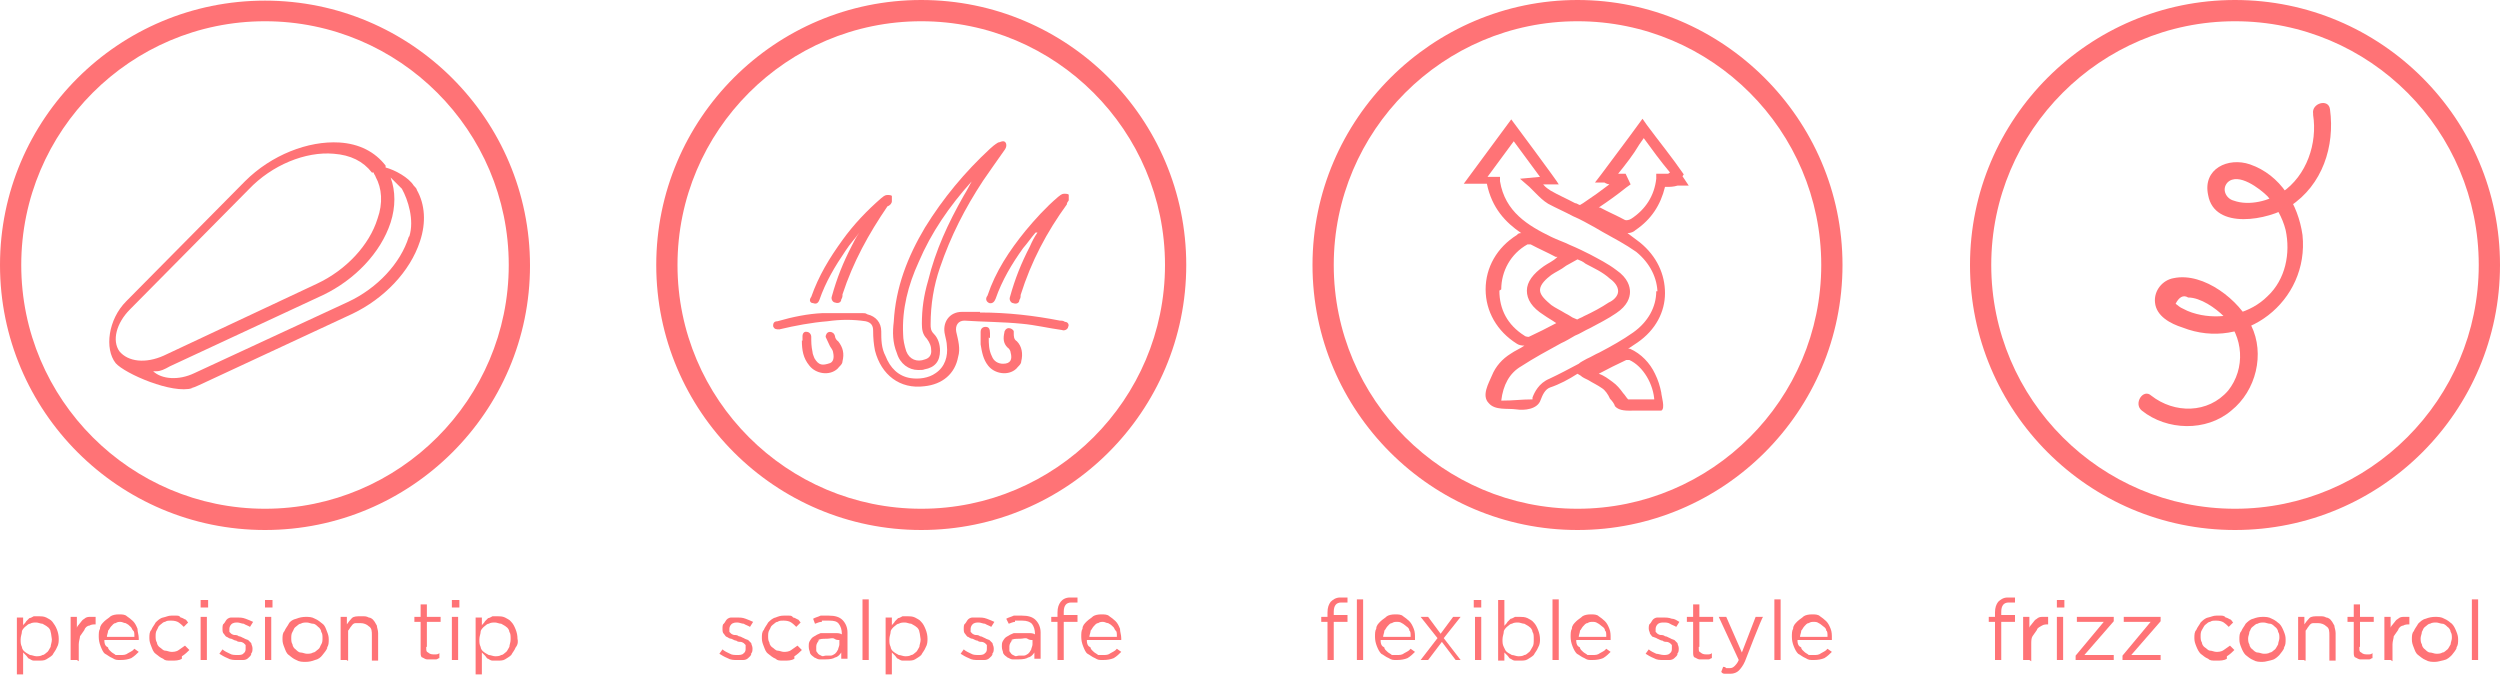 <?xml version="1.0" encoding="utf-8"?>
<!-- Generator: Adobe Illustrator 26.0.2, SVG Export Plug-In . SVG Version: 6.00 Build 0)  -->
<svg version="1.1" id="Layer_1" xmlns="http://www.w3.org/2000/svg" xmlns:xlink="http://www.w3.org/1999/xlink" x="0px" y="0px"
	 viewBox="0 0 400 108" style="enable-background:new 0 0 400 108;" xml:space="preserve">
<style type="text/css">
	.st0{fill:#FF7376;}
</style>
<g>
	<g>
		<path class="st0" d="M42.4,84.8C19,84.8,0,65.8,0,42.4S19,0.1,42.4,0.1s42.4,19,42.4,42.4S65.7,84.8,42.4,84.8z M42.4,3.4
			c-21.5,0-39,17.5-39,39s17.5,39,39,39s39-17.5,39-39S63.9,3.4,42.4,3.4z"/>
		<path class="st0" d="M30.4,62.1c0.5,0,1-0.3,1.5-0.5l24.5-11.4c5-2.4,9.2-6.7,10.8-11.6c1-3,0.8-5.9-0.5-8.2
			c0-0.2-0.3-0.5-0.5-0.7l0,0c-0.8-1.3-3-2.5-4.5-2.9l0,0v-0.3c-1.7-2.2-4.2-3.5-7.4-3.7c-5-0.3-10.9,2-15.1,6.2l-19,19.2
			c-2.9,2.9-3.5,7.6-1.7,9.9c1.5,1.7,9.1,5,12.3,4l0,0L30.4,62.1z M59.8,27.6L59.8,27.6c0,0.3,0.3,0.5,0.3,0.7
			c1,1.8,1.2,4.2,0.3,6.7c-1.3,4.2-5,8.2-9.7,10.4L26.2,56.9c-2.9,1.3-5.7,1-7.1-0.7c-1.2-1.7-0.5-4.5,1.7-6.7l19-19.2
			c3.7-3.9,9.1-6.1,13.6-5.7c2.7,0.2,4.7,1.2,6.1,3 M65.4,37.9c-1.3,4.2-5,8.2-9.7,10.4L31.1,59.7c-2.5,1.2-5.2,1-6.6-0.3
			c0.2,0,0.3,0,0.5,0c0.7,0,1.3-0.3,2.2-0.8l24.5-11.4c5-2.4,9.2-6.7,10.8-11.6c0.8-2.5,0.8-5,0-7.2c0.7,0.7,1.7,1.7,1.8,1.8
			c1,1.8,2,5,1.2,7.6l0,0L65.4,37.9z"/>
	</g>
	<g>
		<g>
			<path class="st0" d="M9.1,103.6c-0.2,0.5-0.5,0.8-0.7,1.2c-0.3,0.3-0.7,0.5-1,0.7c-0.3,0.2-0.8,0.2-1.2,0.2c-0.3,0-0.7,0-0.8,0
				c-0.3,0-0.5-0.2-0.7-0.3c-0.2,0-0.3-0.3-0.5-0.5c-0.2-0.2-0.3-0.3-0.5-0.5v3.5h-1v-9.1h1v1.3c0-0.2,0.3-0.3,0.5-0.7
				c0.2-0.2,0.3-0.3,0.5-0.5c0.2,0,0.5-0.2,0.7-0.3c0.3,0,0.5,0,0.8,0c0.3,0,0.8,0,1.2,0.2c0.3,0.2,0.7,0.3,1,0.7s0.5,0.7,0.7,1.2
				c0.2,0.5,0.3,1,0.3,1.5C9.4,102.6,9.4,103.1,9.1,103.6z M8.1,101.1c0-0.3-0.3-0.7-0.5-0.8c-0.2-0.2-0.5-0.3-0.8-0.5
				c-0.3,0-0.7-0.2-1-0.2c-0.3,0-0.7,0-1,0.2c-0.3,0-0.5,0.3-0.8,0.5c-0.2,0.2-0.5,0.5-0.5,0.8s-0.2,0.7-0.2,1.2
				c0,0.5,0,0.8,0.2,1.2c0,0.3,0.3,0.7,0.5,0.8c0.2,0.2,0.5,0.3,0.8,0.5c0.3,0,0.7,0.2,1,0.2c0.3,0,0.7,0,1-0.2
				c0.3,0,0.5-0.3,0.8-0.5c0.2-0.2,0.3-0.5,0.5-0.8c0-0.3,0.2-0.7,0.2-1.2C8.2,101.7,8.2,101.4,8.1,101.1z"/>
		</g>
		<g>
			<path class="st0" d="M12.3,105.6h-1v-6.9h1v1.8c0-0.3,0.3-0.5,0.5-0.8c0.2-0.2,0.3-0.5,0.7-0.7c0.2-0.2,0.5-0.3,0.8-0.3
				c0.3,0,0.7,0,1,0v1.2l0,0c-0.3,0-0.7,0-1,0.2c-0.3,0-0.7,0.3-0.8,0.7c-0.2,0.3-0.5,0.7-0.7,1c0,0.3-0.2,0.8-0.2,1.3v2.7
				L12.3,105.6z"/>
		</g>
		<g>
			<path class="st0" d="M17.3,103.6c0,0.3,0.3,0.5,0.5,0.7c0.2,0.2,0.5,0.3,0.7,0.5c0.3,0,0.5,0,0.8,0c0.5,0,0.8,0,1.2-0.3
				c0.3-0.2,0.7-0.3,1-0.7l0.7,0.5c-0.3,0.3-0.7,0.7-1.2,1c-0.5,0.2-1,0.3-1.7,0.3c-0.7,0-0.8,0-1.3-0.3c-0.5-0.2-0.8-0.5-1.2-0.7
				c-0.3-0.2-0.5-0.7-0.7-1.2c-0.2-0.5-0.3-1-0.3-1.5c0-0.5,0-1,0.2-1.3c0-0.5,0.3-0.8,0.7-1.2c0.3-0.3,0.7-0.5,1-0.8
				c0.3-0.2,0.8-0.3,1.3-0.3s1,0,1.3,0.3c0.3,0.2,0.7,0.5,1,0.8c0.3,0.3,0.5,0.7,0.7,1.2c0,0.5,0.2,1,0.2,1.5l0,0c0,0.2,0,0.3,0,0.3
				h-5.5c0,0.3,0,0.7,0.3,1L17.3,103.6z M21.5,101.7c0-0.3,0-0.7-0.2-0.8c-0.2-0.2-0.2-0.5-0.5-0.7c-0.2-0.2-0.3-0.3-0.7-0.5
				c-0.3,0-0.5-0.2-0.8-0.2c-0.3,0-0.5,0-0.8,0.2c-0.3,0-0.5,0.3-0.7,0.5c-0.2,0.2-0.3,0.5-0.5,0.7c0,0.3-0.2,0.7-0.2,1h4.4
				L21.5,101.7z"/>
			<path class="st0" d="M29.1,105.4c-0.5,0.3-1,0.3-1.7,0.3s-1,0-1.3-0.3c-0.5-0.2-0.8-0.5-1.2-0.8s-0.5-0.7-0.7-1.2
				c-0.2-0.5-0.3-0.8-0.3-1.3c0-0.5,0-1,0.3-1.3c0.2-0.5,0.5-0.8,0.7-1.2c0.3-0.3,0.7-0.7,1.2-0.8s0.8-0.3,1.3-0.3
				c0.5,0,0.7,0,0.8,0c0.3,0,0.5,0,0.7,0.3c0.2,0,0.5,0.2,0.7,0.3c0.2,0,0.3,0.3,0.5,0.5l-0.7,0.7c-0.3-0.3-0.5-0.5-0.8-0.7
				s-0.7-0.3-1.2-0.3c-0.5,0-0.7,0-1,0.2c-0.3,0-0.5,0.3-0.8,0.5c-0.3,0.2-0.3,0.5-0.5,0.8s-0.2,0.7-0.2,1c0,0.3,0,0.7,0.2,1
				c0,0.3,0.3,0.7,0.5,0.8s0.5,0.5,0.8,0.5c0.3,0,0.7,0.2,1,0.2c0.3,0,0.8,0,1.2-0.3c0.3-0.2,0.7-0.5,1-0.7l0.7,0.7
				c-0.3,0.3-0.7,0.7-1.2,1L29.1,105.4z"/>
			<path class="st0" d="M32.1,97.2V96h1.2v1.2H32.1z M32.1,105.6v-6.9h1v6.9H32.1z"/>
			<path class="st0" d="M40.2,104.6c0,0.3-0.3,0.5-0.5,0.7c-0.2,0.2-0.5,0.3-0.8,0.3s-0.7,0-1,0c-0.5,0-1,0-1.5-0.3
				c-0.5-0.2-1-0.5-1.3-0.7l0.5-0.7c0.3,0.3,0.8,0.5,1.2,0.7c0.3,0.2,0.8,0.2,1.2,0.2s0.8,0,1-0.3c0.3-0.2,0.3-0.5,0.3-0.8l0,0
				c0-0.2,0-0.3,0-0.5c0,0-0.2-0.2-0.3-0.3c0,0-0.3-0.2-0.5-0.2c-0.2,0-0.5,0-0.7-0.2c-0.3,0-0.5-0.2-0.8-0.3
				c-0.3,0-0.5-0.2-0.7-0.3c-0.2,0-0.3-0.3-0.5-0.5c-0.2-0.2-0.2-0.5-0.2-0.8l0,0c0-0.3,0-0.7,0.2-0.8c0.2-0.2,0.3-0.5,0.5-0.7
				c0.2-0.2,0.5-0.3,0.7-0.3c0.3,0,0.7,0,1,0s0.8,0,1.3,0.2c0.5,0.2,0.8,0.3,1.2,0.5l-0.5,0.8c-0.3-0.2-0.7-0.3-1-0.5
				c-0.3,0-0.7-0.2-1-0.2s-0.7,0-1,0.3c-0.2,0.2-0.3,0.5-0.3,0.7l0,0c0,0.2,0,0.3,0,0.5c0,0,0.2,0.2,0.3,0.3c0,0,0.3,0.2,0.5,0.2
				c0.2,0,0.5,0,0.7,0.2c0.3,0,0.5,0.2,0.8,0.3c0.3,0.2,0.5,0.2,0.7,0.3c0.2,0.2,0.3,0.3,0.5,0.5c0,0.2,0.2,0.5,0.2,0.8l0,0
				c0,0.3,0,0.7-0.2,0.8L40.2,104.6z"/>
			<path class="st0" d="M42.4,97.2V96h1.2v1.2H42.4z M42.4,105.6v-6.9h1v6.9H42.4z"/>
			<path class="st0" d="M52.4,103.6c-0.2,0.5-0.5,0.8-0.8,1.2s-0.7,0.7-1.2,0.8c-0.5,0.2-1,0.3-1.5,0.3c-0.5,0-1,0-1.5-0.3
				c-0.5-0.2-0.8-0.5-1.2-0.8s-0.5-0.7-0.7-1.2c-0.2-0.5-0.3-0.8-0.3-1.3c0-0.5,0-1,0.3-1.3c0.2-0.5,0.5-0.8,0.7-1.2
				s0.7-0.7,1.2-0.8c0.5-0.2,1-0.3,1.5-0.3c0.5,0,1,0,1.5,0.3c0.5,0.2,0.8,0.5,1.2,0.8s0.5,0.7,0.7,1.2c0.2,0.5,0.3,0.8,0.3,1.3
				c0,0.5,0,1-0.3,1.3H52.4z M51.4,101.1c0-0.3-0.3-0.7-0.5-0.8c-0.2-0.2-0.5-0.5-0.8-0.5s-0.7-0.2-1-0.2c-0.3,0-0.7,0-1,0.2
				c-0.3,0-0.5,0.3-0.8,0.5c-0.3,0.2-0.3,0.5-0.5,0.8s-0.2,0.7-0.2,1c0,0.3,0,0.7,0.2,1c0,0.3,0.3,0.7,0.5,0.8
				c0.2,0.2,0.5,0.5,0.8,0.5s0.7,0.2,1,0.2c0.3,0,0.7,0,1-0.2c0.3,0,0.5-0.3,0.8-0.5s0.3-0.5,0.5-0.8s0.2-0.7,0.2-1
				C51.6,101.7,51.6,101.4,51.4,101.1z"/>
			<path class="st0" d="M55.5,105.6h-1v-6.9h1v1.2c0.2-0.3,0.5-0.7,0.8-1s0.8-0.3,1.5-0.3s0.8,0,1.2,0.2c0.3,0,0.7,0.3,0.8,0.5
				c0.2,0.2,0.3,0.5,0.5,0.8c0,0.3,0.2,0.7,0.2,1.2v4.4h-1v-4c0-0.7,0-1.2-0.5-1.5c-0.3-0.3-0.8-0.5-1.3-0.5s-0.5,0-0.8,0
				s-0.5,0.2-0.7,0.5c-0.2,0.2-0.3,0.5-0.5,0.7c0,0.3,0,0.5,0,0.8v4H55.5z"/>
			<path class="st0" d="M68.2,103.6c0,0.5,0,0.7,0.3,0.8c0.2,0.2,0.5,0.3,0.8,0.3s0.3,0,0.5,0c0,0,0.3,0,0.5-0.2v0.8
				c-0.2,0-0.3,0.2-0.5,0.2c-0.2,0-0.5,0-0.7,0c-0.2,0-0.5,0-0.8,0c-0.2,0-0.5-0.2-0.7-0.3c-0.2,0-0.3-0.3-0.3-0.7
				c0-0.2,0-0.5,0-0.8v-4.2h-1v-0.8h1v-2h1v2h2.2v0.8h-2.2v4H68.2z"/>
			<path class="st0" d="M72.3,97.2V96h1.2v1.2H72.3z M72.3,105.6v-6.9h1v6.9H72.3z"/>
			<path class="st0" d="M82.5,103.6c-0.2,0.5-0.5,0.8-0.7,1.2c-0.3,0.3-0.7,0.5-1,0.7c-0.3,0.2-0.8,0.2-1.2,0.2s-0.7,0-0.8,0
				c-0.3,0-0.5-0.2-0.7-0.3c-0.2,0-0.3-0.3-0.5-0.5c-0.2-0.2-0.3-0.3-0.5-0.5v3.5h-1v-9.1h1v1.3c0-0.2,0.3-0.3,0.5-0.7
				c0.2-0.2,0.3-0.3,0.5-0.5c0.2,0,0.5-0.2,0.7-0.3c0.3,0,0.5,0,0.8,0s0.8,0,1.2,0.2c0.3,0.2,0.7,0.3,1,0.7c0.3,0.3,0.5,0.7,0.7,1.2
				c0.2,0.5,0.3,1,0.3,1.5C82.9,102.6,82.9,103.1,82.5,103.6z M81.5,101.1c0-0.3-0.3-0.7-0.5-0.8c-0.2-0.2-0.5-0.3-0.8-0.5
				c-0.3,0-0.7-0.2-1-0.2s-0.7,0-1,0.2c-0.3,0-0.5,0.3-0.8,0.5c-0.2,0.2-0.5,0.5-0.5,0.8s-0.2,0.7-0.2,1.2c0,0.5,0,0.8,0.2,1.2
				c0,0.3,0.3,0.7,0.5,0.8c0.2,0.2,0.5,0.3,0.8,0.5c0.3,0,0.7,0.2,1,0.2s0.7,0,1-0.2c0.3,0,0.5-0.3,0.8-0.5c0.2-0.2,0.3-0.5,0.5-0.8
				c0-0.3,0.2-0.7,0.2-1.2C81.7,101.7,81.7,101.4,81.5,101.1z"/>
		</g>
	</g>
</g>
<g>
	<g>
		<path class="st0" d="M147.4,84.8c-23.4,0-42.4-19-42.4-42.4s19-42.4,42.4-42.4s42.4,19,42.4,42.4S170.8,84.8,147.4,84.8z
			 M147.4,3.4c-21.5,0-39,17.5-39,39s17.5,39,39,39s39-17.5,39-39S168.9,3.4,147.4,3.4z"/>
		<g>
			<path class="st0" d="M146.9,59.2c-1.5,0-2.9-1-3.4-2.7c-0.7-1.7-0.7-3.4-0.5-5c0.3-5.5,2.2-10.4,5-15.1
				c2.9-4.7,6.4-8.9,10.4-12.6c0.3-0.3,0.8-0.7,1.3-1c0.2,0,0.5-0.2,0.8-0.2c0.5,0,0.7,0.7,0.3,1.3c-1.2,1.7-2.4,3.4-3.5,5
				c-2.9,4.4-5.2,8.9-6.9,13.9c-1,2.9-1.5,5.9-1.5,9.1c0,0.5,0,1,0.5,1.5c0.7,0.7,1,1.7,1,2.7c0,1.7-0.8,2.7-2.5,3
				C147.7,59.2,147.4,59.2,146.9,59.2L146.9,59.2C146.9,59.2,146.9,59.2,146.9,59.2z M155.6,28.8L155.6,28.8c0,0,0,0.2-0.2,0.3
				c-3.5,3.9-6.4,8.1-8.4,12.8c-1.7,3.7-2.7,7.6-2.5,11.6c0,0.8,0.2,1.8,0.5,2.7c0.5,1.3,1.7,1.8,3,1.3c0.7-0.2,1-0.7,1-1.3
				c0-0.8-0.2-1.3-0.7-2c-0.7-0.7-0.8-1.5-0.8-2.4c0-2.4,0.3-4.5,1-6.9c1.2-4.9,3.2-9.2,5.7-13.6c0.5-0.8,1-1.8,1.5-2.7l0,0
				L155.6,28.8z"/>
			<path class="st0" d="M156.8,50c4.5,0,8.7,0.5,12.8,1.3c0.3,0,0.5,0,0.8,0.2c0.5,0,0.7,0.5,0.5,0.8c0,0.3-0.5,0.7-1,0.5
				c-2.2-0.3-4.2-0.8-6.4-1c-3-0.3-6.2-0.3-9.2-0.5c-1,0-1.5,0.8-1.3,1.8c0.3,1.3,0.7,2.7,0.3,4c-0.5,2.7-2.5,4.4-5.4,4.7
				c-3.9,0.5-6.9-1.8-7.9-5.7c-0.2-1-0.3-2-0.3-3.2c0-0.8-0.3-1.3-1.2-1.5c-2-0.3-4-0.3-6.1,0c-2.5,0.2-5.2,0.7-7.7,1.3
				c-0.5,0-0.8,0-1-0.5c0-0.3,0-0.8,0.7-0.8c2.4-0.7,4.9-1.2,7.2-1.3c1.8,0,3.7,0,5.5,0c1.8,0,1.2,0,1.7,0.2
				c1.3,0.3,2.2,1.3,2.2,2.7c0,1.3,0,2.7,0.7,4c0.7,1.8,2,3.2,4,3.5c1.3,0.2,2.9,0,4-0.8c1.5-1,2-2.7,1.8-4.4c0-0.5-0.2-1.2-0.3-1.7
				c-0.5-2,0.7-3.7,2.7-3.7c1,0,2,0,2.5,0l0,0H156.8z"/>
			<path class="st0" d="M137.5,37.2c-0.7,1-1.5,1.8-2.2,2.9c-1.7,2.5-3.2,5-4.2,7.9c-0.2,0.5-0.5,0.7-1,0.5c-0.5,0-0.7-0.5-0.3-1
				c1.2-3.4,2.9-6.2,5-9.1c1.8-2.5,3.9-4.7,6.2-6.7c0.3-0.2,0.5-0.5,1-0.5c0.2,0,0.7,0,0.7,0.2s0,0.5,0,0.8s-0.3,0.7-0.7,0.8
				c-3,4.4-5.5,8.9-7.2,14.1c0,0.3,0,0.5-0.2,0.8c0,0.5-0.5,0.7-1,0.5c-0.3,0-0.7-0.5-0.5-1c0.8-2.9,1.8-5.4,3.2-8.1
				C136.6,38.7,137,37.9,137.5,37.2L137.5,37.2L137.5,37.2L137.5,37.2L137.5,37.2z"/>
			<path class="st0" d="M165.7,37.2c-0.7,0.8-1.3,1.7-2,2.5c-1.8,2.5-3.4,5.2-4.4,8.1c-0.2,0.5-0.5,0.8-1,0.7
				c-0.5-0.2-0.7-0.7-0.3-1.2c1.3-3.9,3.5-7.2,6.1-10.4c1.5-1.8,3.2-3.7,5.2-5.4c0.3-0.2,0.5-0.5,1-0.5c0.2,0,0.7,0,0.7,0.2
				s0,0.5,0,0.8c0,0.2-0.3,0.3-0.3,0.7c-3.2,4.4-5.7,9.1-7.4,14.5c0,0.3,0,0.5-0.2,0.8c0,0.5-0.5,0.7-1,0.5c-0.3,0-0.7-0.5-0.5-1
				c0.8-2.9,1.8-5.4,3.2-8.1c0.3-0.7,0.7-1.5,1.2-2.2l0,0l0,0L165.7,37.2z"/>
			<path class="st0" d="M158.2,54c0,1,0,2,0.5,3c0.3,0.8,1,1.2,1.8,1.2c1.2,0,1.5-0.7,1.2-1.8c0-0.3-0.3-0.7-0.5-0.8
				c-0.7-0.7-0.7-1.5-0.5-2.4c0-0.3,0.3-0.7,0.7-0.7c0.3,0,0.7,0.2,0.8,0.5c0,0,0,0.2,0,0.3c0,0.5,0,1,0.5,1.3c0.8,0.8,1,2,0.7,3.2
				c0,0.5-0.5,0.8-0.8,1.2c-1.3,1.2-3.5,0.8-4.5-0.5c-0.8-1-1-2.2-1.2-3.4c0-0.7,0-1.3,0-2c0-0.5,0.3-0.8,0.8-0.8s0.7,0.3,0.7,1
				c0,0.3,0,0.5,0,0.8l0,0l0,0L158.2,54z"/>
			<path class="st0" d="M128.4,54.5v-0.7c0-0.5,0.3-0.8,0.7-0.7c0.3,0,0.7,0.3,0.7,0.8c0,0.8,0,1.5,0.2,2.4c0,0.3,0.2,0.7,0.3,1
				c0.7,1.2,1.3,1.2,2.5,0.8c0.5-0.2,0.7-0.8,0.5-1.7c0-0.3-0.3-0.7-0.5-1c-0.2-0.5-0.5-1-0.7-1.5c0-0.3,0.2-0.8,0.7-0.8
				c0.3,0,0.7,0.2,0.8,0.7c0,0.3,0.3,0.7,0.5,0.8c0.8,1,1,2,0.7,3.2c0,0.5-0.5,0.8-0.8,1.2c-1.3,1.2-3.5,0.8-4.5-0.5
				c-1-1.2-1.2-2.5-1.2-4l0,0H128.4z"/>
		</g>
	</g>
	<g>
		<g>
			<path class="st0" d="M120.2,104.6c0,0.3-0.3,0.5-0.5,0.7c-0.2,0.2-0.5,0.3-0.8,0.3s-0.7,0-1,0c-0.5,0-1,0-1.5-0.3
				c-0.5-0.2-1-0.5-1.3-0.7l0.5-0.7c0.3,0.3,0.8,0.5,1.2,0.7c0.3,0.2,0.8,0.2,1.2,0.2c0.3,0,0.8,0,1-0.3c0.3-0.2,0.3-0.5,0.3-0.8
				l0,0c0-0.2,0-0.3,0-0.5c0,0-0.2-0.2-0.3-0.3c0,0-0.3-0.2-0.5-0.2c-0.2,0-0.5,0-0.7-0.2c-0.3,0-0.5-0.2-0.8-0.3
				c-0.3,0-0.5-0.2-0.7-0.3c-0.2,0-0.3-0.3-0.5-0.5c-0.2-0.2-0.2-0.5-0.2-0.8l0,0c0-0.3,0-0.7,0.2-0.8c0.2-0.2,0.3-0.5,0.5-0.7
				c0.2-0.2,0.5-0.3,0.7-0.3c0.3,0,0.7,0,1,0s0.8,0,1.3,0.2c0.5,0.2,0.8,0.3,1.2,0.5l-0.5,0.8c-0.3-0.2-0.7-0.3-1-0.5
				c-0.3,0-0.7-0.2-1-0.2s-0.7,0-1,0.3c-0.2,0.2-0.3,0.5-0.3,0.7l0,0c0,0.2,0,0.3,0,0.5c0,0,0.2,0.2,0.3,0.3c0,0,0.3,0.2,0.5,0.2
				c0.2,0,0.5,0,0.7,0.2c0.3,0,0.5,0.2,0.8,0.3c0.3,0.2,0.5,0.2,0.7,0.3c0.2,0.2,0.3,0.3,0.5,0.5c0,0.2,0.2,0.5,0.2,0.8l0,0
				c0,0.3,0,0.7-0.2,0.8L120.2,104.6z"/>
			<path class="st0" d="M127.1,105.4c-0.5,0.3-1,0.3-1.7,0.3s-1,0-1.3-0.3c-0.5-0.2-0.8-0.5-1.2-0.8s-0.5-0.7-0.7-1.2
				c-0.2-0.5-0.3-0.8-0.3-1.3c0-0.5,0-1,0.3-1.3c0.2-0.5,0.5-0.8,0.7-1.2c0.3-0.3,0.7-0.7,1.2-0.8c0.5-0.2,0.8-0.3,1.3-0.3
				c0.5,0,0.7,0,0.8,0c0.3,0,0.5,0,0.7,0.3c0.2,0,0.5,0.2,0.7,0.3c0.2,0,0.3,0.3,0.5,0.5l-0.7,0.7c-0.3-0.3-0.5-0.5-0.8-0.7
				s-0.7-0.3-1.2-0.3c-0.5,0-0.7,0-1,0.2c-0.3,0-0.5,0.3-0.8,0.5c-0.3,0.2-0.3,0.5-0.5,0.8c-0.2,0.3-0.2,0.7-0.2,1
				c0,0.3,0,0.7,0.2,1c0,0.3,0.3,0.7,0.5,0.8s0.5,0.5,0.8,0.5c0.3,0,0.7,0.2,1,0.2c0.3,0,0.8,0,1.2-0.3c0.3-0.2,0.7-0.5,1-0.7
				l0.7,0.7c-0.3,0.3-0.7,0.7-1.2,1L127.1,105.4z"/>
			<path class="st0" d="M131.4,99.5c-0.3,0-0.7,0.2-1,0.3l-0.3-0.8c0.3-0.2,0.8-0.3,1.2-0.5c0.3,0,0.8,0,1.3,0c1,0,1.7,0.2,2.2,0.7
				c0.5,0.5,0.8,1.2,0.8,2v4.2h-1v-1c-0.2,0.3-0.5,0.7-1,0.8c-0.3,0.2-0.8,0.3-1.5,0.3s-0.7,0-1,0c-0.3,0-0.5-0.2-0.8-0.3
				c-0.2-0.2-0.5-0.3-0.7-0.7c0-0.3-0.2-0.5-0.2-1c0-0.5,0-0.7,0.2-1c0.2-0.3,0.3-0.5,0.7-0.7c0.3-0.2,0.5-0.3,1-0.5
				c0.3,0,0.8,0,1.2,0s0.8,0,1.2,0c0.3,0,0.7,0,1,0.2l0,0c0-0.8-0.2-1.3-0.5-1.7s-0.8-0.5-1.5-0.5s-0.8,0-1.2,0V99.5z M131.1,102.4
				c-0.3,0.3-0.5,0.7-0.5,1s0,0.5,0,0.7s0.2,0.3,0.3,0.5c0.2,0.2,0.3,0.2,0.5,0.3c0.2,0.2,0.5,0,0.7,0c0.2,0,0.7,0,0.8,0
				c0.3,0,0.5-0.2,0.7-0.3c0.2-0.2,0.3-0.3,0.5-0.7c0-0.2,0.2-0.5,0.2-0.8v-0.7c-0.3,0-0.5,0-0.8-0.2c-0.3-0.2-0.7,0-1.2,0
				c-0.7,0-1.2,0-1.5,0.3L131.1,102.4z"/>
			<path class="st0" d="M138,105.6v-9.7h1v9.7H138z"/>
			<path class="st0" d="M148.1,103.6c-0.2,0.5-0.5,0.8-0.7,1.2c-0.3,0.3-0.7,0.5-1,0.7c-0.3,0.2-0.8,0.2-1.2,0.2c-0.3,0-0.7,0-0.8,0
				c-0.3,0-0.5-0.2-0.7-0.3c-0.2,0-0.3-0.3-0.5-0.5c-0.2-0.2-0.3-0.3-0.5-0.5v3.5h-1v-9.1h1v1.3c0-0.2,0.3-0.3,0.5-0.7
				c0.2-0.2,0.3-0.3,0.5-0.5c0.2,0,0.5-0.2,0.7-0.3c0.3,0,0.5,0,0.8,0c0.3,0,0.8,0,1.2,0.2c0.3,0.2,0.7,0.3,1,0.7
				c0.3,0.3,0.5,0.7,0.7,1.2c0.2,0.5,0.3,1,0.3,1.5C148.4,102.6,148.4,103.1,148.1,103.6z M147.1,101.1c0-0.3-0.3-0.7-0.5-0.8
				c-0.2-0.2-0.5-0.3-0.8-0.5c-0.3,0-0.7-0.2-1-0.2c-0.3,0-0.7,0-1,0.2c-0.3,0-0.5,0.3-0.8,0.5c-0.2,0.2-0.5,0.5-0.5,0.8
				s-0.2,0.7-0.2,1.2c0,0.5,0,0.8,0.2,1.2c0,0.3,0.3,0.7,0.5,0.8c0.2,0.2,0.5,0.3,0.8,0.5c0.3,0,0.7,0.2,1,0.2c0.3,0,0.7,0,1-0.2
				c0.3,0,0.5-0.3,0.8-0.5c0.2-0.2,0.3-0.5,0.5-0.8c0-0.3,0.2-0.7,0.2-1.2C147.2,101.7,147.2,101.4,147.1,101.1z"/>
			<path class="st0" d="M158.8,104.6c0,0.3-0.3,0.5-0.5,0.7c-0.2,0.2-0.5,0.3-0.8,0.3s-0.7,0-1,0c-0.5,0-1,0-1.5-0.3
				c-0.5-0.2-1-0.5-1.3-0.7l0.5-0.7c0.3,0.3,0.8,0.5,1.2,0.7c0.3,0.2,0.8,0.2,1.2,0.2c0.3,0,0.8,0,1-0.3c0.3-0.2,0.3-0.5,0.3-0.8
				l0,0c0-0.2,0-0.3,0-0.5c0,0-0.2-0.2-0.3-0.3c0,0-0.3-0.2-0.5-0.2c-0.2,0-0.5,0-0.7-0.2c-0.3,0-0.5-0.2-0.8-0.3
				c-0.3,0-0.5-0.2-0.7-0.3c-0.2,0-0.3-0.3-0.5-0.5c-0.2-0.2-0.2-0.5-0.2-0.8l0,0c0-0.3,0-0.7,0.2-0.8c0.2-0.2,0.3-0.5,0.5-0.7
				c0.2-0.2,0.5-0.3,0.7-0.3c0.3,0,0.7,0,1,0c0.3,0,0.8,0,1.3,0.2c0.5,0.2,0.8,0.3,1.2,0.5l-0.5,0.8c-0.3-0.2-0.7-0.3-1-0.5
				c-0.3,0-0.7-0.2-1-0.2c-0.3,0-0.7,0-1,0.3c-0.2,0.2-0.3,0.5-0.3,0.7l0,0c0,0.2,0,0.3,0,0.5c0,0,0.2,0.2,0.3,0.3
				c0,0,0.3,0.2,0.5,0.2c0.2,0,0.5,0,0.7,0.2c0.3,0,0.5,0.2,0.8,0.3c0.3,0.2,0.5,0.2,0.7,0.3c0.2,0.2,0.3,0.3,0.5,0.5
				c0,0.2,0.2,0.5,0.2,0.8l0,0c0,0.3,0,0.7-0.2,0.8L158.8,104.6z"/>
			<path class="st0" d="M162.4,99.5c-0.3,0-0.7,0.2-1,0.3L161,99c0.3-0.2,0.8-0.3,1.2-0.5c0.3,0,0.8,0,1.3,0c1,0,1.7,0.2,2.2,0.7
				c0.5,0.5,0.8,1.2,0.8,2v4.2h-1v-1c-0.2,0.3-0.5,0.7-1,0.8c-0.3,0.2-0.8,0.3-1.5,0.3s-0.7,0-1,0c-0.3,0-0.5-0.2-0.8-0.3
				c-0.2-0.2-0.5-0.3-0.7-0.7c0-0.3-0.2-0.5-0.2-1c0-0.5,0-0.7,0.2-1c0.2-0.3,0.3-0.5,0.7-0.7c0.3-0.2,0.5-0.3,1-0.5
				c0.3,0,0.8,0,1.2,0c0.3,0,0.8,0,1.2,0c0.3,0,0.7,0,1,0.2l0,0c0-0.8-0.2-1.3-0.5-1.7c-0.3-0.3-0.8-0.5-1.5-0.5s-0.8,0-1.2,0V99.5z
				 M162,102.4c-0.3,0.3-0.5,0.7-0.5,1s0,0.5,0,0.7s0.2,0.3,0.3,0.5c0.2,0.2,0.3,0.2,0.5,0.3c0.2,0.2,0.5,0,0.7,0c0.2,0,0.7,0,0.8,0
				c0.3,0,0.5-0.2,0.7-0.3c0.2-0.2,0.3-0.3,0.5-0.7c0-0.2,0.2-0.5,0.2-0.8v-0.7c-0.3,0-0.5,0-0.8-0.2c-0.3-0.2-0.7,0-1.2,0
				c-0.7,0-1.2,0-1.5,0.3L162,102.4z"/>
		</g>
		<g>
			<path class="st0" d="M172.4,98.7v0.8h-2.2v6.1h-1v-6.1h-1v-0.8h1V98c0-0.8,0.2-1.3,0.5-1.7s0.8-0.7,1.5-0.7s0.5,0,0.7,0
				c0.2,0,0.3,0,0.5,0v0.8c-0.2,0-0.3,0-0.5,0s-0.3,0-0.5,0c-0.8,0-1.2,0.5-1.2,1.5v0.5h2.2V98.7z"/>
		</g>
		<g>
			<path class="st0" d="M174.5,103.6c0,0.3,0.3,0.5,0.5,0.7c0.2,0.2,0.5,0.3,0.7,0.5c0.3,0,0.5,0,0.8,0c0.5,0,0.8,0,1.2-0.3
				c0.3-0.2,0.7-0.3,1-0.7l0.7,0.5c-0.3,0.3-0.7,0.7-1.2,1c-0.5,0.2-1,0.3-1.7,0.3s-0.8,0-1.3-0.3c-0.5-0.2-0.8-0.5-1.2-0.7
				c-0.3-0.2-0.5-0.7-0.7-1.2c-0.2-0.5-0.3-1-0.3-1.5c0-0.5,0-1,0.2-1.3c0-0.5,0.3-0.8,0.7-1.2c0.3-0.3,0.7-0.5,1-0.8
				c0.3-0.2,0.8-0.3,1.3-0.3s1,0,1.3,0.3c0.3,0.2,0.7,0.5,1,0.8c0.3,0.3,0.5,0.7,0.7,1.2c0,0.5,0.2,1,0.2,1.5l0,0c0,0.2,0,0.3,0,0.3
				h-5.5c0,0.3,0,0.7,0.3,1L174.5,103.6z M178.7,101.7c0-0.3,0-0.7-0.2-0.8c-0.2-0.2-0.2-0.5-0.5-0.7c-0.2-0.2-0.3-0.3-0.7-0.5
				c-0.3,0-0.5-0.2-0.8-0.2c-0.3,0-0.5,0-0.8,0.2c-0.3,0-0.5,0.3-0.7,0.5c-0.2,0.2-0.3,0.5-0.5,0.7c0,0.3-0.2,0.7-0.2,1h4.4
				L178.7,101.7z"/>
		</g>
	</g>
</g>
<g>
	<g>
		<path class="st0" d="M252.4,84.8c-23.4,0-42.4-19-42.4-42.4s19.2-42.4,42.4-42.4s42.4,19,42.4,42.4S275.8,84.8,252.4,84.8z
			 M252.4,3.4c-21.5,0-39,17.5-39,39s17.5,39,39,39s39-17.5,39-39S273.9,3.4,252.4,3.4z"/>
		<path class="st0" d="M269.4,27.9c-2-2.9-3.9-5.2-5.9-7.9l-0.7-1l-2.2,3c-1.5,2-2.9,3.9-4.4,5.9l-1,1.3h1.5
			c0.3,0.2,0.7,0.3,0.8,0.3c-1.3,1-2.7,2-4.2,3l-0.5,0.3c-0.2,0-0.5-0.3-0.8-0.3c-1.3-0.7-2.7-1.3-3.9-2c-0.3-0.2-0.8-0.5-1.2-1h2.5
			c0-0.2-7.6-10.4-7.6-10.4l-7.6,10.3h3.7c0.8,3.9,3,6.2,5.5,7.9c-0.2,0-0.5,0-0.7,0.3c-3.2,2-5,5.2-5,8.7c0,3.5,1.8,6.7,5,8.7
			c0.3,0.2,0.7,0.3,1.2,0.3c-0.7,0.5-1.5,0.8-2.2,1.3c-1.3,0.8-2.4,2-3,3.5c-0.5,1.2-1.7,3.2-0.5,4.4c1,1.2,3,0.8,4.4,1
			c1.3,0.2,3.4,0,3.9-1.5c0.3-0.8,0.7-1.7,1.5-2c1.5-0.5,3-1.3,4.4-2.2l0.5,0.3c0.3,0.3,0.8,0.5,1.2,0.7c0.8,0.5,1.5,0.8,2.2,1.3
			c0.5,0.3,1,1,1.3,1.7c0.3,0.3,0.7,0.8,0.8,1.2c0.7,0.8,2,0.7,3,0.7c1.3,0,2.5,0,3.9,0c0,0,0.3,0,0.5,0c0.7-0.3,0-2.4,0-2.9
			c-0.2-1-0.5-2-1-3c-0.8-1.7-2.2-3.2-4-4h-0.3c0.5-0.3,1-0.7,1.5-1c2.9-2,4.4-4.9,4.4-7.9s-1.3-5.9-4-8.1c-0.7-0.5-1.3-1-2-1.5
			c0.5,0,1-0.2,1.3-0.5c2.5-1.7,4-4,4.7-6.9h0.3c0.5,0,1,0,1.7-0.2h1.8l-1-1.5l0,0L269.4,27.9z M252.3,51.1l-0.7-0.3
			c-0.3-0.2-0.8-0.5-1.2-0.7c-0.8-0.5-1.5-0.8-2.2-1.3c-0.8-0.7-1.8-1.5-1.8-2.4s1-1.8,1.8-2.4c0.7-0.5,1.5-0.8,2.4-1.5l1.8-1
			c0.5,0.2,0.8,0.3,1.3,0.7c1.3,0.7,2.7,1.3,3.9,2.4c0.7,0.5,1.3,1.2,1.3,2s-0.8,1.5-1.5,1.8c-1.2,0.8-2.5,1.5-4,2.2
			c-0.3,0.2-0.7,0.3-1,0.5l0,0H252.3z M240.2,46.3c0-2.9,1.5-5.7,4.2-7.2c0,0,0.3,0,0.5,0l0,0c1.3,0.7,2.7,1.3,4,2h0.3
			c-0.7,0.7-1.5,1-2.2,1.5c-1.7,1.2-2.7,2.5-2.7,3.9s0.8,2.7,2.7,3.9c0.7,0.5,1.3,0.8,2,1.3c-1.5,0.8-2.9,1.5-4.4,2.2
			c0,0-0.5,0-0.7-0.2c-2.7-1.7-4-4.2-4-7.2l0,0L240.2,46.3z M264.7,63.9h-4h-0.2c-0.3-0.3-0.5-0.7-0.8-1c-0.5-0.7-1-1.3-1.7-1.8
			c-0.7-0.5-1.3-1-2.2-1.3c1.5-0.8,2.9-1.5,4.4-2.2c0,0,0.3,0,0.5,0c2.2,1,3.9,3.9,4,6.6V63.9z M265,46.6c0,2.5-1.3,4.9-3.7,6.6
			c-1.7,1.2-3.5,2.2-5.4,3.2c-0.7,0.3-1.3,0.7-2,1c-0.5,0.3-1,0.5-1.3,0.8c-1.5,0.8-3.2,1.7-4.7,2.4c-1.7,0.7-2.4,2.2-2.7,3
			c0,0,0,0.2,0,0.3c-1.8,0-3,0.2-5,0.2c0.3-2.5,1.3-4.4,3.2-5.5c2-1.3,4.2-2.5,6.4-3.7c0.7-0.3,1.5-0.8,2.2-1.2
			c0.8-0.3,1.5-0.8,2.4-1.2c1.3-0.7,2.9-1.5,4.2-2.4c1.8-1.2,2.2-2.5,2.2-3.4c0-0.8-0.3-2.2-2.2-3.5c-1.3-1-2.9-1.8-4.2-2.5
			c-1-0.5-2-1-3.2-1.5c-1-0.5-2-0.8-3-1.3c-3.7-1.8-7.4-4-8.2-8.9v-0.7h-2l4.2-5.7l4.2,5.7l-3.2,0.3l1.5,1.3c0.3,0.3,0.7,0.7,1,1
			c0.7,0.7,1.2,1.2,2,1.7c1.3,0.7,2.7,1.3,4,2c1.2,0.5,2.4,1.2,3.5,1.8l1.2,0.7c1.8,1,3.7,2,5.4,3.2c2.2,1.8,3.4,4.2,3.4,6.7l0,0
			V46.6z M266.9,27.8H265v0.8c-0.3,2.7-1.7,4.9-4,6.4c-0.3,0.2-0.8,0.3-1,0.2c-1.3-0.7-2.7-1.3-4-2c0,0,0,0-0.2,0
			c1.5-1,2.9-2,4.4-3.2l0.7-0.5l-0.8-1.7h-0.7c-0.2,0-0.3,0-0.5,0c1.2-1.5,2.4-3,3.4-4.7l0.7-1c1.3,1.8,2.7,3.7,4.2,5.5l0,0
			L266.9,27.8z"/>
	</g>
	<g>
		<g>
			<path class="st0" d="M215.6,98.7v0.8h-2.2v6.1h-1v-6.1h-1v-0.8h1V98c0-0.8,0.2-1.3,0.5-1.7c0.3-0.3,0.8-0.7,1.5-0.7
				c0.7,0,0.5,0,0.7,0c0.2,0,0.3,0,0.5,0v0.8c-0.2,0-0.3,0-0.5,0s-0.3,0-0.5,0c-0.8,0-1.2,0.5-1.2,1.5v0.5h2.2V98.7z"/>
			<path class="st0" d="M217.1,105.6v-9.7h1v9.7H217.1z"/>
		</g>
		<g>
			<path class="st0" d="M221.5,103.6c0,0.3,0.3,0.5,0.5,0.7c0.2,0.2,0.5,0.3,0.7,0.5c0.3,0,0.5,0,0.8,0c0.5,0,0.8,0,1.2-0.3
				c0.3-0.2,0.7-0.3,1-0.7l0.7,0.5c-0.3,0.3-0.7,0.7-1.2,1c-0.5,0.2-1,0.3-1.7,0.3s-0.8,0-1.3-0.3c-0.5-0.2-0.8-0.5-1.2-0.7
				c-0.3-0.3-0.5-0.7-0.7-1.2c-0.2-0.5-0.3-1-0.3-1.5c0-0.5,0-1,0.2-1.3c0-0.5,0.3-0.8,0.7-1.2c0.3-0.3,0.7-0.5,1-0.8
				c0.3-0.2,0.8-0.3,1.3-0.3s1,0,1.3,0.3c0.3,0.2,0.7,0.5,1,0.8c0.3,0.3,0.5,0.7,0.7,1.2c0.2,0.5,0.2,1,0.2,1.5l0,0
				c0,0.2,0,0.3,0,0.3h-5.5c0,0.3,0,0.7,0.3,1L221.5,103.6z M225.7,101.7c0-0.3,0-0.7-0.2-0.8c0-0.3-0.2-0.5-0.5-0.7
				c-0.3-0.2-0.3-0.3-0.7-0.5c-0.3-0.2-0.5-0.2-0.8-0.2c-0.3,0-0.5,0-0.8,0.2c-0.3,0-0.5,0.3-0.7,0.5c-0.2,0.2-0.3,0.5-0.5,0.7
				c0,0.3-0.2,0.7-0.2,1h4.4V101.7z"/>
		</g>
		<g>
			<path class="st0" d="M234.1,105.6h-1.2l-2.2-2.9l-2.2,2.9h-1.2l2.7-3.5l-2.7-3.4h1.2l2,2.7l2-2.7h1.2l-2.7,3.4l2.7,3.5H234.1z"/>
			<path class="st0" d="M235.8,97.2V96h1.2v1.2H235.8z M236,105.6v-6.9h1v6.9H236z"/>
			<path class="st0" d="M246.1,103.6c-0.2,0.5-0.5,0.8-0.7,1.2c-0.3,0.3-0.7,0.5-1,0.7c-0.3,0.2-0.8,0.2-1.2,0.2c-0.3,0-0.7,0-0.8,0
				c-0.3,0-0.5-0.2-0.7-0.3c-0.2,0-0.3-0.3-0.5-0.5c-0.2-0.2-0.3-0.3-0.5-0.5v1.3h-1v-9.7h1v4.2c0-0.2,0.3-0.3,0.5-0.7
				c0.2-0.2,0.3-0.3,0.5-0.5c0.2,0,0.5-0.2,0.7-0.3c0.3,0,0.5,0,0.8,0c0.3,0,0.8,0,1.2,0.2c0.3,0.2,0.7,0.3,1,0.7
				c0.3,0.3,0.5,0.7,0.7,1.2c0.2,0.5,0.3,1,0.3,1.5C246.4,102.6,246.4,103.1,246.1,103.6z M245.2,101.1c0-0.3-0.3-0.7-0.5-0.8
				c-0.2-0.2-0.5-0.3-0.8-0.5c-0.3,0-0.7-0.2-1-0.2s-0.7,0-1,0.2c-0.3,0-0.5,0.3-0.8,0.5c-0.2,0.2-0.5,0.5-0.5,0.8s-0.2,0.7-0.2,1.2
				c0,0.5,0,0.8,0.2,1.2s0.3,0.7,0.5,0.8c0.2,0.2,0.5,0.3,0.8,0.5c0.3,0,0.7,0.2,1,0.2s0.7,0,1-0.2c0.3,0,0.5-0.3,0.8-0.5
				c0.2-0.2,0.3-0.5,0.5-0.8c0.2-0.3,0.2-0.7,0.2-1.2C245.4,101.7,245.4,101.4,245.2,101.1z"/>
			<path class="st0" d="M248.4,105.6v-9.7h1v9.7H248.4z"/>
			<path class="st0" d="M252.8,103.6c0,0.3,0.3,0.5,0.5,0.7c0.2,0.2,0.5,0.3,0.7,0.5c0.3,0,0.5,0,0.8,0c0.5,0,0.8,0,1.2-0.3
				c0.3-0.2,0.7-0.3,1-0.7l0.7,0.5c-0.3,0.3-0.7,0.7-1.2,1c-0.5,0.2-1,0.3-1.7,0.3s-0.8,0-1.3-0.3c-0.5-0.2-0.8-0.5-1.2-0.7
				c-0.3-0.3-0.5-0.7-0.7-1.2c-0.2-0.5-0.3-1-0.3-1.5c0-0.5,0-1,0.2-1.3c0-0.5,0.3-0.8,0.7-1.2c0.3-0.3,0.7-0.5,1-0.8
				c0.3-0.2,0.8-0.3,1.3-0.3c0.5,0,1,0,1.3,0.3c0.3,0.2,0.7,0.5,1,0.8c0.3,0.3,0.5,0.7,0.7,1.2c0.2,0.5,0.2,1,0.2,1.5l0,0
				c0,0.2,0,0.3,0,0.3h-5.5c0,0.3,0,0.7,0.3,1L252.8,103.6z M257,101.7c0-0.3,0-0.7-0.2-0.8c0-0.3-0.2-0.5-0.5-0.7
				c-0.3-0.2-0.3-0.3-0.7-0.5c-0.3-0.2-0.5-0.2-0.8-0.2c-0.3,0-0.5,0-0.8,0.2c-0.3,0-0.5,0.3-0.7,0.5c-0.2,0.2-0.3,0.5-0.5,0.7
				c0,0.3-0.2,0.7-0.2,1h4.4V101.7z"/>
		</g>
		<g>
			<path class="st0" d="M268.4,104.6c0,0.3-0.3,0.5-0.5,0.7c-0.2,0.2-0.5,0.3-0.8,0.3c-0.3,0-0.7,0-1,0c-0.5,0-1,0-1.5-0.3
				c-0.5-0.2-1-0.5-1.3-0.7l0.5-0.7c0.3,0.3,0.8,0.5,1.2,0.7c0.3,0,0.8,0.2,1.2,0.2c0.3,0,0.8,0,1-0.3c0.3-0.2,0.3-0.5,0.3-0.8l0,0
				c0-0.2,0-0.3,0-0.5c0,0-0.2-0.2-0.3-0.3c0,0-0.3-0.2-0.5-0.2c-0.2,0-0.5,0-0.7-0.2c-0.3,0-0.5-0.2-0.8-0.3
				c-0.3-0.2-0.5-0.2-0.7-0.3c-0.2,0-0.3-0.3-0.5-0.5c0-0.2-0.2-0.5-0.2-0.8l0,0c0-0.3,0-0.7,0.2-0.8c0.2-0.2,0.3-0.5,0.5-0.7
				c0.2-0.2,0.5-0.3,0.7-0.3c0.2,0,0.7,0,1,0c0.3,0,0.8,0,1.3,0.2c0.5,0,0.8,0.3,1.2,0.5l-0.5,0.8c-0.3-0.2-0.7-0.3-1-0.5
				c-0.3-0.2-0.7-0.2-1-0.2c-0.3,0-0.7,0-1,0.3c-0.2,0.2-0.3,0.5-0.3,0.7l0,0c0,0.2,0,0.3,0,0.5c0,0,0.2,0.2,0.3,0.3
				c0,0,0.3,0.2,0.5,0.2c0.2,0,0.5,0,0.7,0.2c0.3,0,0.5,0.2,0.8,0.3c0.3,0.2,0.5,0.2,0.7,0.3c0.2,0.2,0.3,0.3,0.5,0.5
				c0,0.2,0.2,0.5,0.2,0.8l0,0c0,0.3,0,0.7-0.2,0.8L268.4,104.6z"/>
		</g>
		<g>
			<path class="st0" d="M271.8,103.6c0,0.5,0,0.7,0.3,0.8c0.2,0.2,0.5,0.3,0.8,0.3c0.3,0,0.3,0,0.5,0c0,0,0.3,0,0.5-0.2v0.8
				c-0.2,0-0.3,0.2-0.5,0.2c-0.2,0-0.5,0-0.7,0c-0.2,0-0.5,0-0.8,0c-0.2,0-0.5-0.2-0.7-0.3c-0.2,0-0.3-0.3-0.3-0.7
				c0-0.2,0-0.5,0-0.8v-4.2h-1v-0.8h1v-2h1v2h2.2v0.8h-2.2v4H271.8z"/>
			<path class="st0" d="M279.2,105.8c-0.3,0.7-0.7,1.2-1,1.5c-0.3,0.3-0.8,0.5-1.3,0.5c-0.5,0-0.5,0-0.8,0c-0.3,0-0.5,0-0.7-0.3
				l0.3-0.8c0.2,0,0.3,0,0.5,0.2c0,0,0.3,0,0.5,0c0.2,0,0.5,0,0.8-0.3c0.2-0.2,0.5-0.5,0.7-1l-3.2-6.9h1.2l2.5,5.7l2.2-5.7h1.2
				C282,98.5,279.2,105.8,279.2,105.8z"/>
			<path class="st0" d="M283.9,105.6v-9.7h1v9.7H283.9z"/>
			<path class="st0" d="M288.2,103.6c0,0.3,0.3,0.5,0.5,0.7c0.2,0.2,0.5,0.3,0.7,0.5c0.3,0,0.5,0,0.8,0c0.5,0,0.8,0,1.2-0.3
				c0.3-0.2,0.7-0.3,1-0.7l0.7,0.5c-0.3,0.3-0.7,0.7-1.2,1c-0.5,0.2-1,0.3-1.7,0.3c-0.7,0-0.8,0-1.3-0.3c-0.5-0.2-0.8-0.5-1.2-0.7
				c-0.3-0.3-0.5-0.7-0.7-1.2c-0.2-0.5-0.3-1-0.3-1.5c0-0.5,0-1,0.2-1.3c0-0.5,0.3-0.8,0.7-1.2c0.3-0.3,0.7-0.5,1-0.8
				c0.3-0.2,0.8-0.3,1.3-0.3s1,0,1.3,0.3c0.3,0.2,0.7,0.5,1,0.8c0.3,0.3,0.5,0.7,0.7,1.2c0.2,0.5,0.2,1,0.2,1.5l0,0
				c0,0.2,0,0.3,0,0.3h-5.5c0,0.3,0,0.7,0.3,1L288.2,103.6z M292.4,101.7c0-0.3,0-0.7-0.2-0.8c0-0.3-0.2-0.5-0.5-0.7
				c-0.3-0.2-0.3-0.3-0.7-0.5c-0.3-0.2-0.5-0.2-0.8-0.2c-0.3,0-0.5,0-0.8,0.2c-0.3,0-0.5,0.3-0.7,0.5c-0.2,0.2-0.3,0.5-0.5,0.7
				c0,0.3-0.2,0.7-0.2,1h4.4V101.7z"/>
		</g>
	</g>
</g>
<g>
	<g>
		<path class="st0" d="M357.6,84.8c-23.4,0-42.4-19-42.4-42.4s19-42.4,42.4-42.4S400,19,400,42.4S381,84.8,357.6,84.8L357.6,84.8z
			 M357.6,3.4c-21.5,0-39,17.5-39,39s17.5,39,39,39s39-17.5,39-39S379.2,3.4,357.6,3.4L357.6,3.4z"/>
		<path class="st0" d="M370.1,18.4c0.7,4.5-1,9.7-5,12.4c-2,1.3-5.2,2.2-7.7,1.3c-1.2-0.3-2-1.8-1-2.9c1.7-1.7,5.2,1,6.4,2.2
			c1.3,1.5,2.4,3.4,2.9,5.4c0.8,3.7,0,7.9-2.9,10.6c-2.7,2.7-6.9,3.7-10.6,3c-1-0.2-2-0.5-2.9-1c-0.5-0.2-0.8-0.5-1.2-0.8
			c0.5-1,1.2-1.5,2-1c2,0,4.4,1.7,5.7,3c3.2,3.2,3.5,8.4,0.7,11.9c-3.2,3.7-8.6,3.7-12.3,0.8c-1.3-1.2-2.9,1.3-1.5,2.4
			c4,3.2,10.3,3.4,14.3,0c4-3.2,5.4-9.1,3.2-13.6c-1.8-4-7.6-8.6-12.4-7.6c-1.8,0.3-3.2,2-3,3.9c0.2,2.2,2.5,3.4,4.4,4
			c9.9,3.9,20.3-4.2,19.2-14.8c-0.7-4.9-3.5-9.6-8.4-11.3c-3.5-1.2-7.6,0.7-6.7,4.9c1,5.7,9.7,4,13.1,1.8c5.2-3.4,7.2-9.6,6.4-15.5
			c-0.2-1.8-3-1-2.7,0.7l0,0l0,0L370.1,18.4z"/>
	</g>
	<g>
		<g>
			<path class="st0" d="M322.4,98.7v0.8h-2.2v6.1h-1v-6.1h-1v-0.8h1V98c0-0.8,0.2-1.3,0.5-1.7c0.3-0.3,0.8-0.7,1.5-0.7
				c0.7,0,0.5,0,0.7,0s0.3,0,0.5,0v0.8c-0.2,0-0.3,0-0.5,0c-0.2,0-0.3,0-0.5,0c-0.8,0-1.2,0.5-1.2,1.5v0.5h2.2V98.7z"/>
			<path class="st0" d="M324.7,105.6h-1v-6.9h1v1.8c0-0.3,0.3-0.5,0.5-0.8c0.2-0.2,0.3-0.5,0.7-0.7c0.2-0.2,0.5-0.3,0.8-0.3
				s0.7,0,1,0v1.2l0,0c-0.3,0-0.7,0-1,0.2c-0.3,0.2-0.7,0.3-0.8,0.7c-0.2,0.3-0.5,0.7-0.7,1c-0.2,0.3-0.2,0.8-0.2,1.3v2.7
				L324.7,105.6z"/>
			<path class="st0" d="M329.1,97.2V96h1.2v1.2H329.1z M329.1,105.6v-6.9h1v6.9H329.1z"/>
			<path class="st0" d="M332.3,99.5v-0.8h5.9v0.7l-4.7,5.4h4.7v0.8h-6.1v-0.7l4.5-5.4H332.3L332.3,99.5z"/>
			<path class="st0" d="M339.8,99.5v-0.8h5.9v0.7l-4.7,5.4h4.7v0.8h-6.1v-0.7l4.5-5.4H339.8L339.8,99.5z"/>
		</g>
		<g>
			<path class="st0" d="M356.3,105.4c-0.5,0.3-1,0.3-1.7,0.3c-0.7,0-1,0-1.3-0.3c-0.5-0.2-0.8-0.5-1.2-0.8c-0.3-0.3-0.5-0.7-0.7-1.2
				c-0.2-0.5-0.3-0.8-0.3-1.3c0-0.5,0-1,0.3-1.3c0.2-0.5,0.5-0.8,0.7-1.2c0.3-0.3,0.7-0.7,1.2-0.8s0.8-0.3,1.3-0.3s0.7,0,0.8,0
				s0.5,0,0.7,0.3c0.2,0,0.5,0.2,0.7,0.3c0.2,0,0.3,0.3,0.5,0.5l-0.7,0.7c-0.3-0.3-0.5-0.5-0.8-0.7c-0.3-0.2-0.7-0.3-1.2-0.3
				s-0.7,0-1,0.2c-0.3,0-0.5,0.3-0.8,0.5c-0.2,0.2-0.3,0.5-0.5,0.8c-0.2,0.3-0.2,0.7-0.2,1c0,0.3,0,0.7,0.2,1c0,0.3,0.3,0.7,0.5,0.8
				s0.5,0.5,0.8,0.5s0.7,0.2,1,0.2s0.8,0,1.2-0.3c0.3-0.2,0.7-0.5,1-0.7l0.7,0.7c-0.3,0.3-0.7,0.7-1.2,1V105.4z"/>
		</g>
		<g>
			<path class="st0" d="M365.5,103.6c-0.2,0.5-0.5,0.8-0.8,1.2c-0.3,0.3-0.7,0.7-1.2,0.8s-1,0.3-1.5,0.3s-1,0-1.5-0.3
				c-0.5-0.2-0.8-0.5-1.2-0.8c-0.3-0.3-0.5-0.7-0.7-1.2c-0.2-0.5-0.3-0.8-0.3-1.3c0-0.5,0-1,0.3-1.3c0.2-0.5,0.5-0.8,0.7-1.2
				c0.3-0.3,0.7-0.7,1.2-0.8c0.5-0.2,1-0.3,1.5-0.3s1,0,1.5,0.3c0.5,0.2,0.8,0.5,1.2,0.8c0.3,0.3,0.5,0.7,0.7,1.2
				c0.2,0.5,0.3,0.8,0.3,1.3c0,0.5,0,1-0.3,1.3H365.5z M364.5,101.1c0-0.3-0.3-0.7-0.5-0.8c-0.2-0.2-0.5-0.5-0.8-0.5s-0.7-0.2-1-0.2
				s-0.7,0-1,0.2c-0.3,0-0.5,0.3-0.8,0.5c-0.3,0.2-0.3,0.5-0.5,0.8c0,0.3-0.2,0.7-0.2,1c0,0.3,0,0.7,0.2,1c0,0.3,0.3,0.7,0.5,0.8
				c0.2,0.2,0.5,0.5,0.8,0.5c0.3,0,0.7,0.2,1,0.2s0.7,0,1-0.2c0.3,0,0.5-0.3,0.8-0.5c0.2-0.2,0.3-0.5,0.5-0.8c0-0.3,0.2-0.7,0.2-1
				C364.7,101.7,364.7,101.4,364.5,101.1z"/>
			<path class="st0" d="M368.7,105.6h-1v-6.9h1v1.2c0.2-0.3,0.5-0.7,0.8-1c0.3-0.3,0.8-0.3,1.5-0.3c0.7,0,0.8,0,1.2,0.2
				c0.3,0,0.7,0.3,0.8,0.5c0.2,0.2,0.3,0.5,0.5,0.8c0,0.3,0.2,0.7,0.2,1.2v4.4h-1v-4c0-0.7,0-1.2-0.5-1.5c-0.3-0.3-0.8-0.5-1.3-0.5
				s-0.5,0-0.8,0c-0.3,0-0.5,0.2-0.7,0.5c-0.2,0.2-0.3,0.5-0.5,0.7c0,0.3,0,0.5,0,0.8v4H368.7z"/>
			<path class="st0" d="M377.5,103.6c0,0.5,0,0.7,0.3,0.8c0.2,0.2,0.5,0.3,0.8,0.3c0.3,0,0.3,0,0.5,0c0,0,0.3,0,0.5-0.2v0.8
				c-0.2,0-0.3,0.2-0.5,0.2c-0.2,0-0.5,0-0.7,0c-0.2,0-0.5,0-0.8,0c-0.2,0-0.5-0.2-0.7-0.3c-0.2,0-0.3-0.3-0.3-0.7
				c0-0.2,0-0.5,0-0.8v-4.2h-1v-0.8h1v-2h1v2h2.2v0.8h-2.2v4H377.5z"/>
		</g>
		<g>
			<path class="st0" d="M382.5,105.6h-1v-6.9h1v1.8c0-0.3,0.3-0.5,0.5-0.8c0.2-0.2,0.3-0.5,0.7-0.7c0.2-0.2,0.5-0.3,0.8-0.3
				c0.3,0,0.7,0,1,0v1.2l0,0c-0.3,0-0.7,0-1,0.2c-0.3,0-0.7,0.3-0.8,0.7c-0.2,0.3-0.5,0.7-0.7,1c0,0.3-0.2,0.8-0.2,1.3v2.7
				L382.5,105.6z"/>
		</g>
		<g>
			<path class="st0" d="M393.1,103.6c-0.2,0.5-0.5,0.8-0.8,1.2c-0.3,0.3-0.7,0.7-1.2,0.8s-1,0.3-1.5,0.3s-1,0-1.5-0.3
				c-0.5-0.2-0.8-0.5-1.2-0.8s-0.5-0.7-0.7-1.2c-0.2-0.5-0.3-0.8-0.3-1.3c0-0.5,0-1,0.3-1.3c0.2-0.5,0.5-0.8,0.7-1.2
				c0.3-0.3,0.7-0.7,1.2-0.8c0.5-0.2,1-0.3,1.5-0.3s1,0,1.5,0.3c0.5,0.2,0.8,0.5,1.2,0.8c0.3,0.3,0.5,0.7,0.7,1.2
				c0.2,0.5,0.3,0.8,0.3,1.3c0,0.5,0,1-0.3,1.3H393.1z M392.1,101.1c0-0.3-0.3-0.7-0.5-0.8c-0.2-0.2-0.5-0.5-0.8-0.5
				c-0.3,0-0.7-0.2-1-0.2s-0.7,0-1,0.2c-0.3,0-0.5,0.3-0.8,0.5c-0.3,0.2-0.3,0.5-0.5,0.8c0,0.3-0.2,0.7-0.2,1c0,0.3,0,0.7,0.2,1
				c0,0.3,0.3,0.7,0.5,0.8c0.2,0.2,0.5,0.5,0.8,0.5c0.3,0,0.7,0.2,1,0.2s0.7,0,1-0.2c0.3,0,0.5-0.3,0.8-0.5c0.2-0.2,0.3-0.5,0.5-0.8
				c0-0.3,0.2-0.7,0.2-1C392.3,101.7,392.3,101.4,392.1,101.1z"/>
			<path class="st0" d="M395.5,105.6v-9.7h1v9.7H395.5z"/>
		</g>
	</g>
</g>
</svg>
